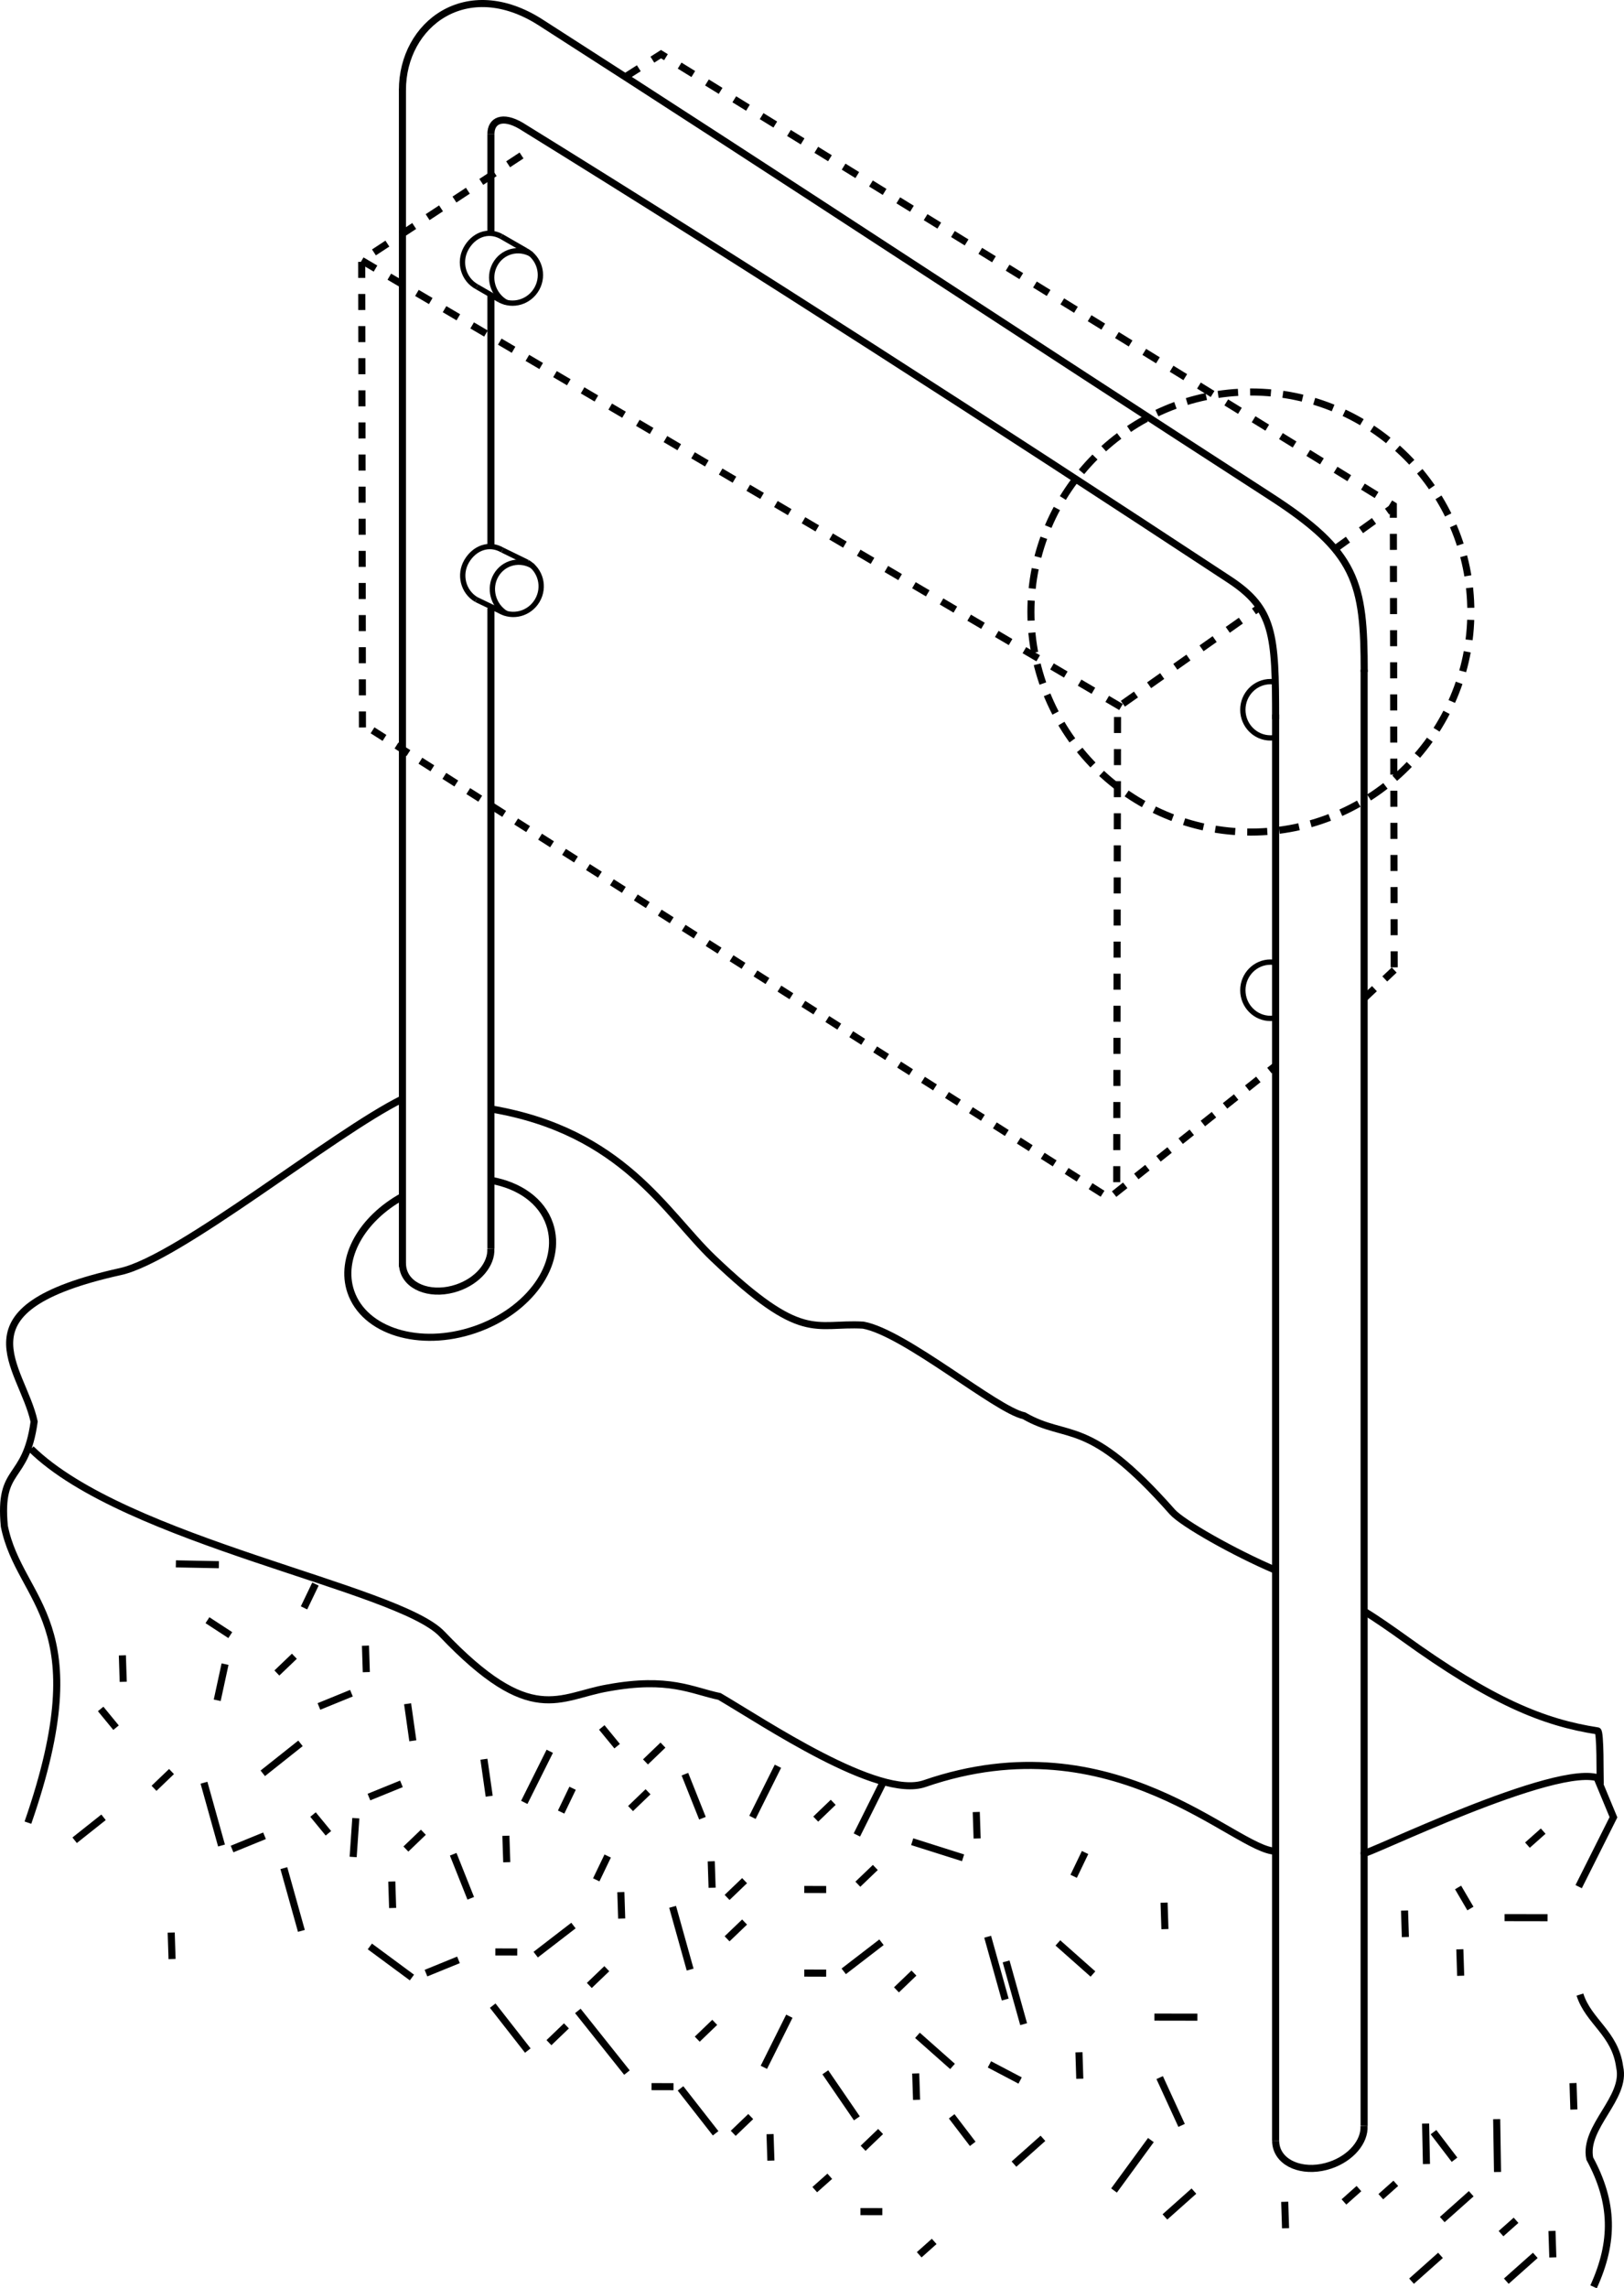 <?xml version="1.0" encoding="utf-8"?>
<!-- Generator: Adobe Illustrator 13.0.0, SVG Export Plug-In . SVG Version: 6.00 Build 14948)  -->
<!DOCTYPE svg PUBLIC "-//W3C//DTD SVG 1.1//EN" "http://www.w3.org/Graphics/SVG/1.1/DTD/svg11.dtd">
<svg version="1.1" id="Ebene_9_Kopie" xmlns="http://www.w3.org/2000/svg" xmlns:xlink="http://www.w3.org/1999/xlink" x="0px"
	 y="0px" width="229.381px" height="323.1px" viewBox="0 0 229.381 323.1" enable-background="new 0 0 229.381 323.1"
	 xml:space="preserve">
<path fill="none" stroke="#000000" stroke-miterlimit="2.613" stroke-dasharray="2.835,1.701" d="M176.678,55.348
	c17.111,0,31.071,13.956,31.071,31.07c0,17.111-13.96,31.069-31.071,31.069c-17.115,0-31.066-13.958-31.066-31.069
	C145.612,69.304,159.563,55.348,176.678,55.348L176.678,55.348z"/>
<path fill="none" stroke="#000000" stroke-miterlimit="2.613" d="M56.841,155.168c-9.845,4.854-31.506,22.533-39.83,24.374
	c-23.722,5.25-13.888,13.319-12.189,21.189c-1.197,8.68-5.03,6.104-4.207,14.783c2.228,10.947,13.24,13.315,3.329,41.841
	 M4.391,204.582c13.32,13.062,51.763,19.538,58.029,26.12c12.651,13.287,16.507,8.813,23.452,7.627
	c8.617-1.576,11.813,0.381,15.75,1.208c6.352,3.714,22.406,14.567,28.963,12.306c26.832-9.256,43.917,9.492,49.588,9.541
	 M192.879,227.632c1.289,0.756,4.023,2.667,5.231,3.538c12.609,9.102,19.916,12.054,27.558,13.23
	c0.396,0.057,0.328,6.543,0.334,6.746c-5.809-2.559-33.791,11.236-33.329,10.498 M69.341,156.578
	c18.652,3.149,24.702,14.705,31.408,21.101c12.65,12.058,14.235,9.034,21.176,9.428c5.863,1.058,18.772,11.964,22.708,12.792
	c6.332,3.643,8.893-0.071,20.939,13.567c1.42,1.606,8.771,5.773,14.602,8.251 M225.611,251.102l2.281,5.49l-4.914,9.799
	 M223.156,281.631c1.236,3.863,4.97,5.418,5.613,10.229c1.007,4.4-5.141,8.438-4.224,12.926c3.349,6.188,3.467,11.68,0.538,18.107
	 M28.812,251.717l2.476,8.867 M64.013,261.818l2.478,6.219 M57.57,240.568l0.74,5.227 M42.443,246.158l-5.327,4.23 M30.917,220.933
	l-6.076-0.12 M14.625,256.6l-4.082,3.24 M44.556,223.664l-1.615,3.364 M80.875,252.496l-1.617,3.363 M85.833,262.066l-1.617,3.363
	 M51.621,232.365l0.118,3.736 M55.339,265.668l0.118,3.736 M71.453,259.207l0.123,3.736 M50.257,256.723l-0.376,5.477
	 M40.091,263.775l2.478,8.861 M37.363,259.207l-4.587,1.873 M56.701,251.877l-4.59,1.867 M64.757,276.73l-4.589,1.873
	 M52.24,274.832l5.944,4.391 M95.003,269.24l2.476,8.863 M80.998,271.883l-5.333,4.109 M31.787,234.973l-1.107,5.104
	 M32.528,230.873l-3.226-2.105 M41.579,233.857l-2.471,2.367 M59.8,258.711l-2.469,2.369 M85.708,277.975l-2.469,2.367
	 M93.64,246.406l-2.469,2.373 M91.532,252.992l-2.469,2.373 M84.997,243.91l2.171,2.646 M44.214,256.211l2.173,2.646
	 M14.218,241.299l2.173,2.646 M24.227,250.137l-2.471,2.369 M17.284,233.733l0.12,3.735 M49.638,239.076l-4.59,1.873
	 M24.181,272.875l0.121,3.736 M109.88,249.389l-3.598,7.215 M124.628,251.877l-3.599,7.215 M111.491,284.684l-3.599,7.217
	 M77.651,247.277l-3.599,7.215 M68.352,248.398l0.744,5.223 M100.952,285.553l-2.471,2.373 M105.168,265.545l-2.471,2.369
	 M100.458,262.811l0.123,3.734 M87.691,267.16l0.12,3.736 M69.964,275.611l3.097,0.008 M113.599,278.594l3.093,0.01
	 M124.505,274.244l-5.333,4.105 M129.09,278.594l-2.471,2.369 M123.636,263.682l-2.469,2.367 M113.599,266.789l3.093,0.01
	 M105.168,271.389l-2.471,2.367 M117.688,254.484l-2.469,2.371 M96.739,250.51l2.478,6.219 M81.617,283.938l6.936,8.707
	 M80.006,286.049l-2.469,2.371 M69.592,283.193l4.958,6.342 M92.029,294.627l3.099,0.008 M96.12,294.875l4.958,6.342
	 M106.037,298.85l-2.471,2.371 M108.764,301.336l0.121,3.736 M129.338,292.764l0.123,3.73 M152.396,289.779l0.118,3.736
	 M163.055,284.809l6.071,0.01 M139.502,273.465l2.478,8.865 M142.107,276.947l2.475,8.861 M153.263,261.57l-1.615,3.359
	 M137.891,255.852l0.123,3.736 M128.843,260.043l7.186,2.275 M129.585,287.385l4.956,4.391 M116.573,292.604l4.456,6.502
	 M124.38,300.965l-2.469,2.369 M121.531,312.273l3.095,0.006 M164.418,268.652l0.121,3.736 M149.419,274.336l4.955,4.391
	 M163.797,293.352l3.097,6.75 M181.458,310.889l0.12,3.734 M162.558,302.174l-5.209,7.121 M168.634,309.379l-4.095,3.646
	 M147.312,301.926l-4.093,3.643 M139.752,291.484l4.335,2.279 M134.42,298.818l2.972,3.891 M131.949,316.482l-2.116,1.887
	 M117.201,307.285l-2.121,1.887 M203.463,318.453l-4.091,3.643 M216.852,318.453l-4.096,3.643 M219.207,315.004l0.121,3.736
	 M222.181,294.127l0.12,3.734 M207.803,309.75l-4.093,3.648 M197.149,308.281l-2.116,1.887 M191.944,309.025l-2.118,1.885
	 M211.398,299.221l0.12,7.459 M201.358,299.844l0.12,5.715 M202.472,301.055l2.972,3.895 M214.133,313.5l-2.121,1.885
	 M198.383,269.768l0.12,3.736 M206.193,275.238l0.12,3.736 M217.968,258.551l-2.224,1.979 M205.946,266.506l1.742,2.975
	 M212.514,270.764l6.071,0.01"/>
<path fill="none" stroke="#000000" stroke-miterlimit="2.613" stroke-dasharray="2.267,2.267" d="M88.316,10.854l5.049-3.208
	L196.8,71.354l0.123,65.613 M51.193,102.717l-0.104-65.941L75.545,20.72"/>
<polyline fill="none" stroke="#000000" stroke-miterlimit="2.613" stroke-dasharray="2.265,2.265" points="157.73,166.924 
	157.845,99.897 177.905,85.773 "/>
<line fill="none" stroke="#000000" stroke-miterlimit="2.613" stroke-dasharray="2.265,2.265" x1="188.551" y1="77.516" x2="196.583" y2="71.747"/>
<line fill="none" stroke="#000000" stroke-miterlimit="2.613" stroke-dasharray="2.262,2.262" x1="51.089" y1="36.776" x2="158.998" y2="100.217"/>
<line fill="none" stroke="#000000" stroke-miterlimit="2.613" stroke-dasharray="2.002,2.002" x1="192.674" y1="140.967" x2="196.923" y2="136.967"/>
<polyline fill="none" stroke="#000000" stroke-miterlimit="2.613" stroke-dasharray="2.002,2.002" points="52.617,103.12 
	156.674,169.157 180.174,150.467 "/>
<g>
	<line fill="none" stroke="#000000" stroke-miterlimit="2.613" x1="56.841" y1="178.883" x2="56.841" y2="12.55"/>
	<g>
		<line fill="none" stroke="#000000" stroke-miterlimit="2.613" x1="69.341" y1="85.872" x2="69.341" y2="176.3"/>
		<line fill="none" stroke="#000000" stroke-miterlimit="2.613" x1="69.341" y1="41.565" x2="69.341" y2="77.18"/>
		<line fill="none" stroke="#000000" stroke-miterlimit="2.613" x1="69.341" y1="18.925" x2="69.341" y2="32.95"/>
		<path fill="none" stroke="#000000" stroke-miterlimit="2.613" d="M69.325,176.3c0.133,2.196-1.808,4.546-4.752,5.544
			c-3.348,1.137-6.726,0.096-7.544-2.322c-0.126-0.372-0.185-0.754-0.181-1.139"/>
		<path fill="none" stroke="#000000" stroke-miterlimit="2.613" d="M69.341,166.654c4.002,0.707,7.174,2.898,8.29,6.197
			c1.897,5.598-2.852,12.274-10.606,14.905c-7.758,2.634-15.582,0.226-17.479-5.375c-1.61-4.75,1.562-10.274,7.294-13.446"/>
	</g>
</g>
<g>
	<line fill="none" stroke="#000000" stroke-miterlimit="2.613" x1="180.174" y1="302.255" x2="180.174" y2="100.883"/>
	<g>
		<line fill="none" stroke="#000000" stroke-miterlimit="2.613" x1="192.674" y1="94.55" x2="192.674" y2="300.172"/>
		<path fill="none" stroke="#000000" stroke-miterlimit="2.613" d="M192.658,300.173c0.133,2.195-1.808,4.546-4.752,5.544
			c-3.348,1.137-6.726,0.096-7.544-2.322c-0.126-0.372-0.185-0.754-0.181-1.14"/>
	</g>
</g>
<path fill="none" stroke="#000000" stroke-miterlimit="2.613" d="M180.174,101.55c0-12-0.243-15.573-6.535-19.711
	C140.507,60.05,106.012,37.808,73.586,17.758c-2.623-1.532-4.246-0.749-4.246,1.167"/>
<path fill="none" stroke="#000000" stroke-miterlimit="2.613" d="M56.84,12.717c0-9.333,9.085-16.241,19.524-9.549
	C111.1,25.435,143.978,47.19,179.422,70.08c12.203,7.88,13.265,12.137,13.265,24.804"/>
<path fill="none" stroke="#000000" stroke-width="0.75" stroke-miterlimit="2.613" d="M180.237,104.118
	c-0.249,0.052-0.513,0.077-0.785,0.077c-2.16,0-3.907-1.786-3.907-3.979c0-2.187,1.747-3.973,3.907-3.973
	c0.235,0,0.473,0.022,0.69,0.059"/>
<path fill="none" stroke="#000000" stroke-width="0.75" stroke-miterlimit="2.613" d="M180.237,143.721
	c-0.249,0.052-0.513,0.077-0.785,0.077c-2.16,0-3.907-1.786-3.907-3.979c0-2.187,1.747-3.973,3.907-3.973
	c0.235,0,0.473,0.022,0.69,0.059"/>
<g>
	
		<line fill="none" stroke="#000000" stroke-width="0.75" stroke-miterlimit="2.613" x1="70.796" y1="33.381" x2="74.279" y2="35.383"/>
	
		<line fill="none" stroke="#000000" stroke-width="0.75" stroke-miterlimit="2.613" x1="70.551" y1="42.337" x2="67.361" y2="40.494"/>
	<g>
		<path fill="none" stroke="#000000" stroke-width="0.75" stroke-miterlimit="2.613" d="M70.551,42.337
			c1.899,1.028,4.259,0.308,5.3-1.615c1.043-1.928,0.328-4.311-1.571-5.339l0.014-0.026"/>
	</g>
	<g>
		<path fill="none" stroke="#000000" stroke-width="0.75" stroke-miterlimit="2.613" d="M75.095,35.926
			c-1.867-1.076-4.177-0.438-5.187,1.433c-1.012,1.875-0.298,4.254,1.57,5.331l-0.014,0.024"/>
	</g>
	<g>
		<path fill="none" stroke="#000000" stroke-width="0.75" stroke-miterlimit="2.613" d="M70.796,33.381
			c-1.9-1.028-3.951-0.174-4.992,1.749c-1.043,1.928-0.342,4.336,1.557,5.364l0,0"/>
	</g>
</g>
<g>
	
		<line fill="none" stroke="#000000" stroke-width="0.75" stroke-miterlimit="2.613" x1="70.961" y1="77.671" x2="74.509" y2="79.403"/>
	
		<line fill="none" stroke="#000000" stroke-width="0.75" stroke-miterlimit="2.613" x1="70.538" y1="86.222" x2="67.279" y2="84.661"/>
	<g>
		<path fill="none" stroke="#000000" stroke-width="0.75" stroke-miterlimit="2.613" d="M70.538,86.222
			c1.863,1.095,4.246,0.457,5.354-1.429c1.11-1.89,0.479-4.296-1.383-5.391l0.015-0.025"/>
	</g>
	<g>
		<path fill="none" stroke="#000000" stroke-width="0.75" stroke-miterlimit="2.613" d="M75.305,79.974
			c-1.829-1.142-4.16-0.584-5.234,1.25c-1.077,1.838-0.447,4.242,1.382,5.383l-0.014,0.024"/>
	</g>
	<g>
		<path fill="none" stroke="#000000" stroke-width="0.75" stroke-miterlimit="2.613" d="M70.961,77.671
			c-1.863-1.093-3.942-0.312-5.05,1.573c-1.11,1.89-0.495,4.322,1.368,5.417l0,0"/>
	</g>
</g>
</svg>
